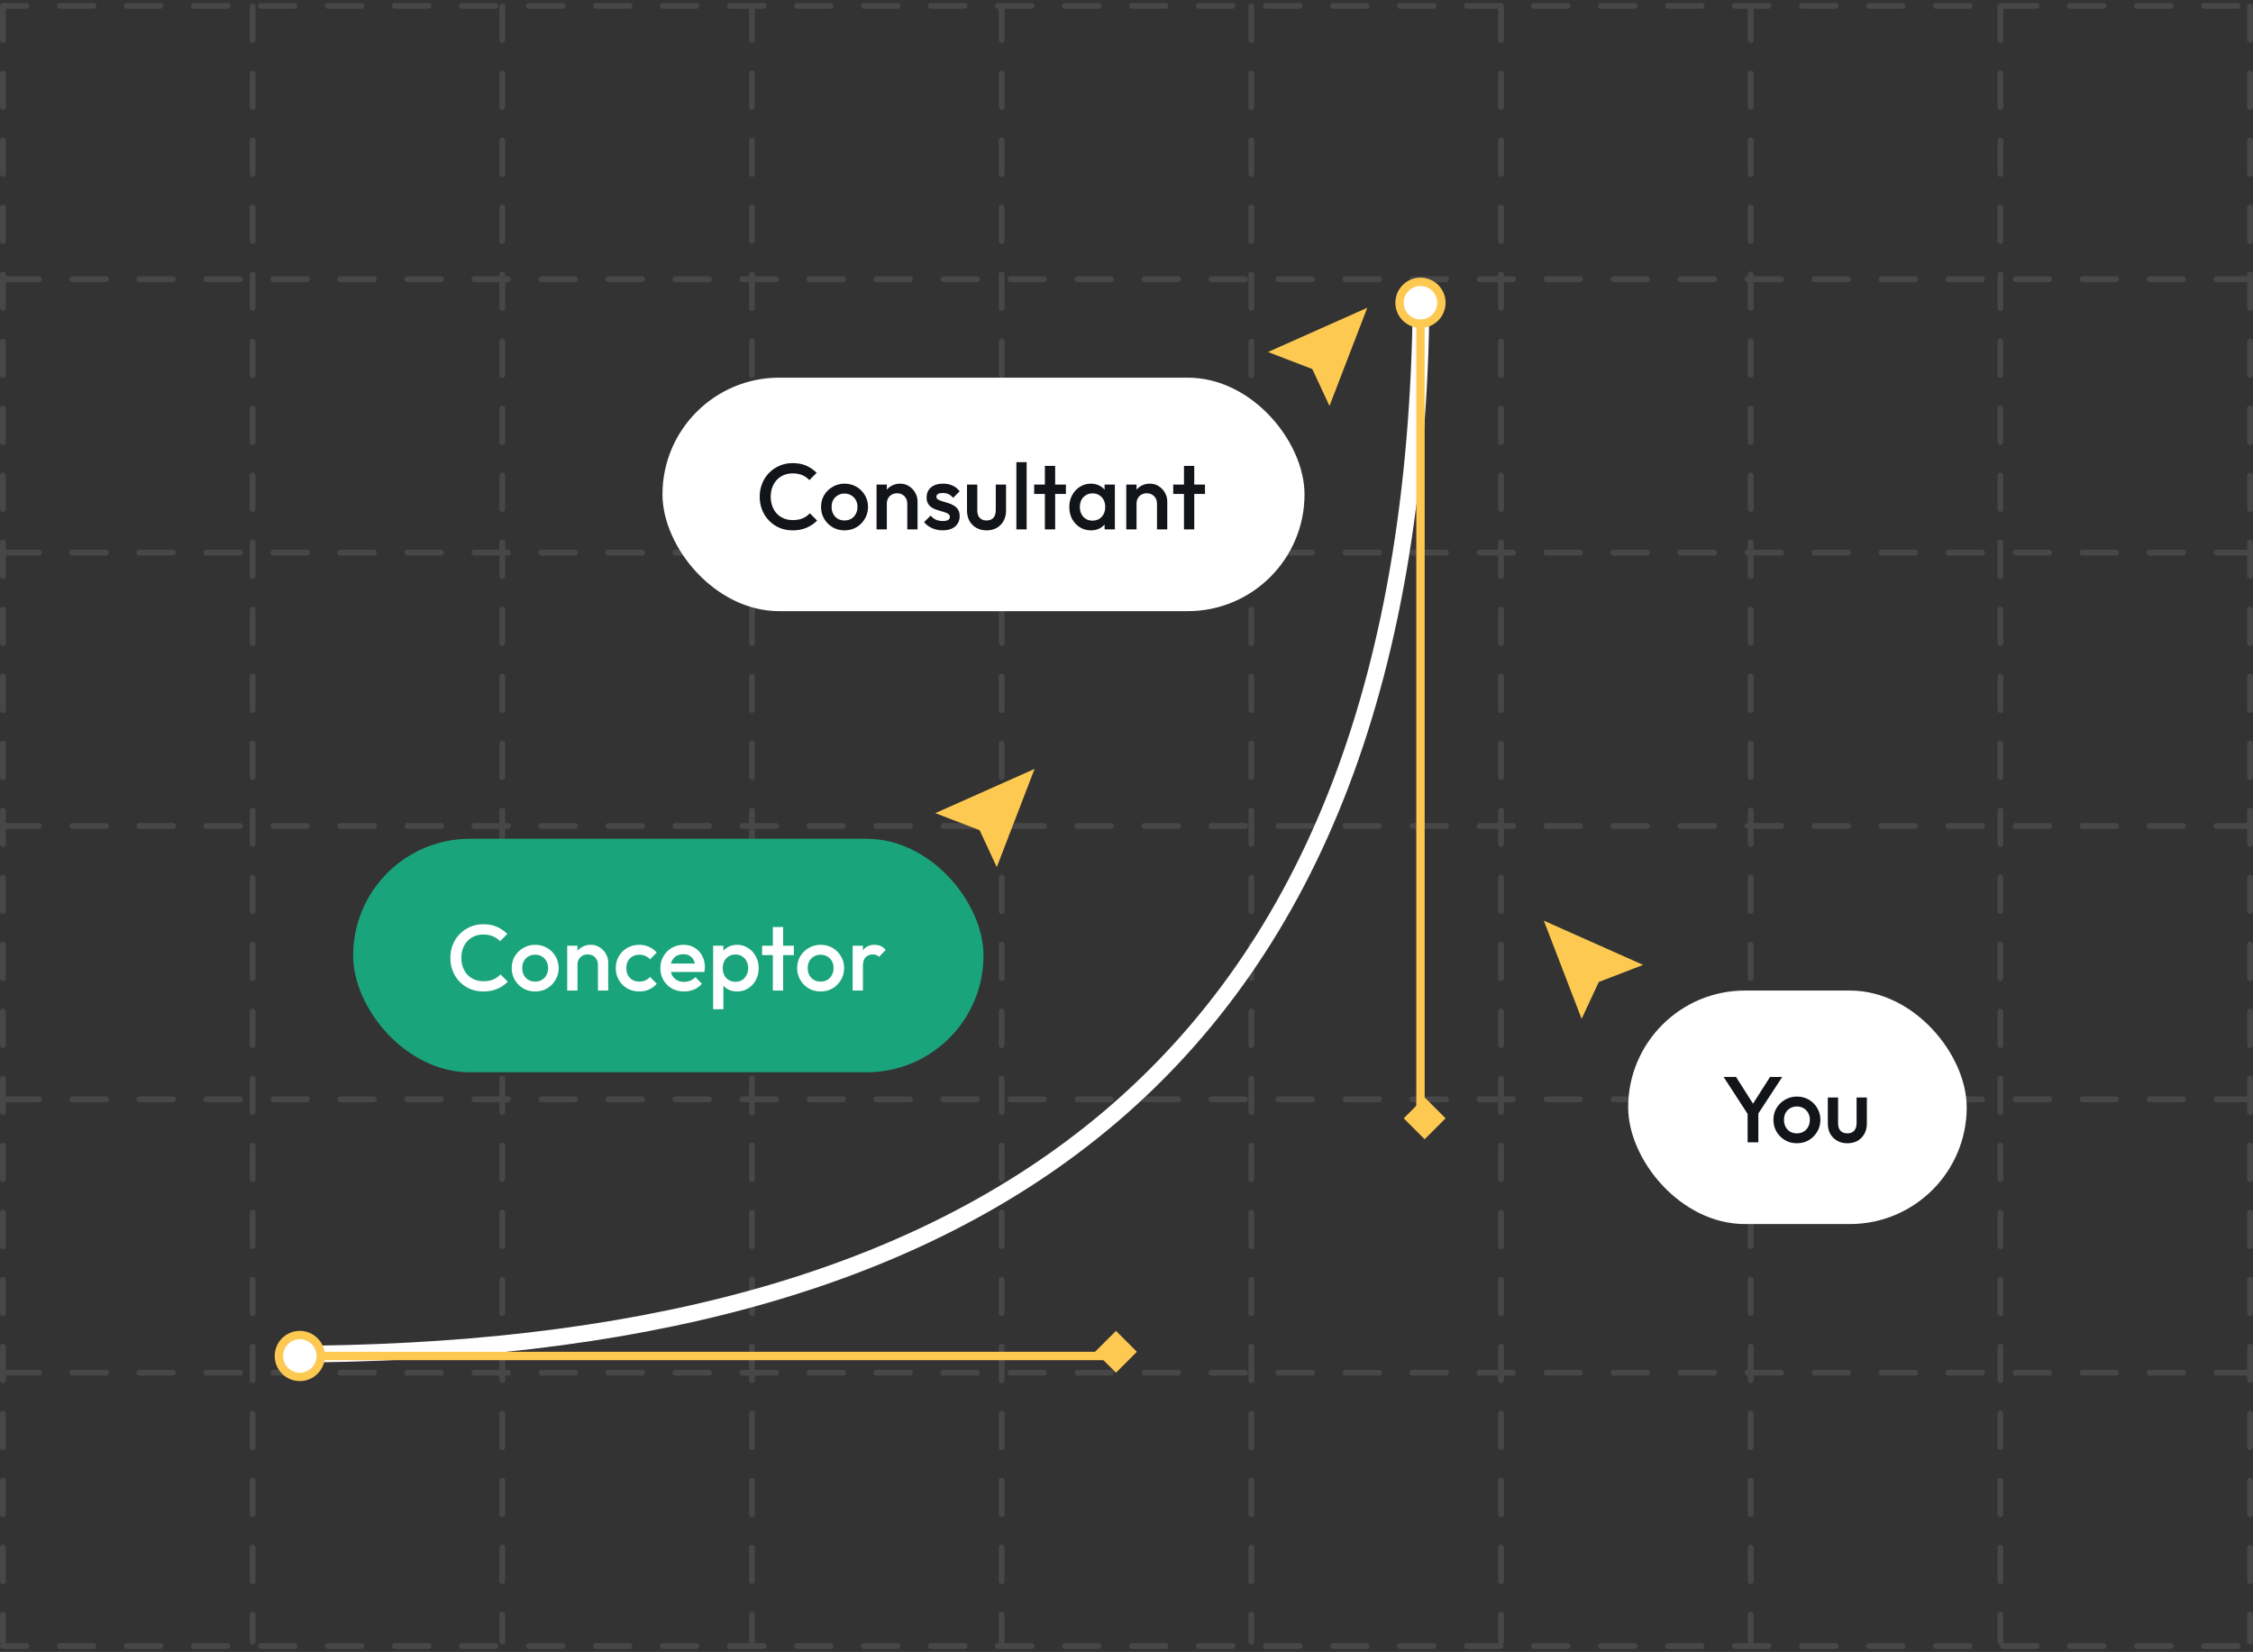 <svg width="386" height="283" viewBox="0 0 386 283" fill="none" xmlns="http://www.w3.org/2000/svg">
<rect x="0" y="0" width="386" height="283" fill="#333333" stroke="none"/>
<path opacity="0.1" d="M0.5 1.107L0.5 281.252M43.278 1.107L43.278 281.252M86.056 1.107L86.055 281.252M128.833 1.107L128.833 281.252M171.611 1.107L171.611 281.252M214.389 1.107L214.389 281.252M257.167 1.107L257.167 281.252M299.944 1.107V281.252M342.722 1.107V281.252M385.5 1.107V281.252M383.361 1L0.5 1M385.5 47.833L0.5 47.833M385.5 94.667L0.5 94.667M385.5 141.5L0.5 141.5M385.5 188.333L0.5 188.333M385.5 235.167L0.5 235.167M383.361 282L0.5 282" stroke="white" stroke-linecap="round" stroke-dasharray="5.74 5.74"/>
<path d="M48.5 232C166.735 232 243.5 184.635 243.5 48" stroke="white" stroke-width="2.868"/>
<path d="M243.367 54.736L243.367 192.414" stroke="#FDC951" stroke-width="1.434"/>
<circle cx="243.366" cy="51.868" r="3.585" transform="rotate(90 243.366 51.868)" fill="white" stroke="#FDC951" stroke-width="1.434"/>
<path d="M244.083 194.156L241.512 191.585L244.083 189.014L246.654 191.585L244.083 194.156Z" fill="#FDC951" stroke="#FDC951" stroke-width="1.434"/>
<path d="M54.238 232.303H191.916" stroke="#FDC951" stroke-width="1.434"/>
<circle cx="51.368" cy="232.303" r="3.585" fill="white" stroke="#FDC951" stroke-width="1.434"/>
<path d="M193.77 231.585L191.198 234.156L188.627 231.585L191.198 229.014L193.77 231.585Z" fill="#FDC951" stroke="#FDC951" stroke-width="1.434"/>
<rect x="60.5" y="143.699" width="108" height="40" rx="20" fill="#1AA47B"/>
<path d="M82.804 169.859C81.993 169.859 81.241 169.715 80.548 169.427C79.865 169.129 79.268 168.718 78.756 168.195C78.244 167.662 77.849 167.049 77.572 166.355C77.295 165.651 77.156 164.899 77.156 164.099C77.156 163.299 77.295 162.553 77.572 161.859C77.849 161.155 78.244 160.542 78.756 160.019C79.268 159.497 79.865 159.086 80.548 158.787C81.241 158.489 81.993 158.339 82.804 158.339C83.711 158.339 84.495 158.489 85.156 158.787C85.817 159.086 86.404 159.491 86.916 160.003L85.668 161.251C85.337 160.889 84.932 160.606 84.452 160.403C83.983 160.201 83.433 160.099 82.804 160.099C82.249 160.099 81.743 160.195 81.284 160.387C80.825 160.579 80.425 160.857 80.084 161.219C79.753 161.571 79.497 161.993 79.316 162.483C79.135 162.974 79.044 163.513 79.044 164.099C79.044 164.686 79.135 165.225 79.316 165.715C79.497 166.206 79.753 166.633 80.084 166.995C80.425 167.347 80.825 167.619 81.284 167.811C81.743 168.003 82.249 168.099 82.804 168.099C83.487 168.099 84.063 167.998 84.532 167.795C85.012 167.582 85.417 167.294 85.748 166.931L86.996 168.179C86.484 168.702 85.881 169.113 85.188 169.411C84.495 169.71 83.7 169.859 82.804 169.859ZM91.683 169.859C90.937 169.859 90.26 169.683 89.651 169.331C89.043 168.969 88.558 168.483 88.195 167.875C87.844 167.267 87.668 166.59 87.668 165.843C87.668 165.097 87.844 164.425 88.195 163.827C88.558 163.23 89.043 162.755 89.651 162.403C90.26 162.041 90.937 161.859 91.683 161.859C92.441 161.859 93.124 162.035 93.731 162.387C94.34 162.739 94.82 163.219 95.171 163.827C95.534 164.425 95.716 165.097 95.716 165.843C95.716 166.59 95.534 167.267 95.171 167.875C94.82 168.483 94.34 168.969 93.731 169.331C93.124 169.683 92.441 169.859 91.683 169.859ZM91.683 168.163C92.121 168.163 92.505 168.067 92.835 167.875C93.177 167.673 93.438 167.395 93.62 167.043C93.811 166.691 93.907 166.291 93.907 165.843C93.907 165.395 93.811 165.001 93.62 164.659C93.427 164.318 93.166 164.051 92.835 163.859C92.505 163.657 92.121 163.555 91.683 163.555C91.257 163.555 90.873 163.657 90.531 163.859C90.201 164.051 89.939 164.318 89.748 164.659C89.566 165.001 89.475 165.395 89.475 165.843C89.475 166.291 89.566 166.691 89.748 167.043C89.939 167.395 90.201 167.673 90.531 167.875C90.873 168.067 91.257 168.163 91.683 168.163ZM102.443 169.699V165.267C102.443 164.755 102.278 164.334 101.947 164.003C101.627 163.673 101.211 163.507 100.699 163.507C100.358 163.507 100.054 163.582 99.787 163.731C99.52 163.881 99.312 164.089 99.163 164.355C99.014 164.622 98.939 164.926 98.939 165.267L98.251 164.883C98.251 164.297 98.379 163.779 98.635 163.331C98.891 162.873 99.243 162.515 99.691 162.259C100.15 161.993 100.662 161.859 101.227 161.859C101.803 161.859 102.315 162.009 102.763 162.307C103.211 162.595 103.563 162.974 103.819 163.443C104.075 163.902 104.203 164.382 104.203 164.883V169.699H102.443ZM97.179 169.699V162.019H98.939V169.699H97.179ZM109.528 169.859C108.77 169.859 108.082 169.683 107.464 169.331C106.856 168.979 106.376 168.499 106.024 167.891C105.672 167.283 105.496 166.606 105.496 165.859C105.496 165.102 105.672 164.425 106.024 163.827C106.376 163.219 106.856 162.739 107.464 162.387C108.082 162.035 108.77 161.859 109.528 161.859C110.125 161.859 110.68 161.977 111.192 162.211C111.714 162.435 112.157 162.761 112.52 163.187L111.368 164.355C111.144 164.089 110.872 163.891 110.552 163.763C110.242 163.625 109.901 163.555 109.528 163.555C109.09 163.555 108.701 163.657 108.36 163.859C108.029 164.051 107.768 164.318 107.576 164.659C107.394 165.001 107.304 165.401 107.304 165.859C107.304 166.307 107.394 166.707 107.576 167.059C107.768 167.401 108.029 167.673 108.36 167.875C108.701 168.067 109.09 168.163 109.528 168.163C109.901 168.163 110.242 168.099 110.552 167.971C110.872 167.833 111.144 167.63 111.368 167.363L112.52 168.531C112.157 168.958 111.714 169.289 111.192 169.523C110.68 169.747 110.125 169.859 109.528 169.859ZM117.2 169.859C116.432 169.859 115.739 169.689 115.12 169.347C114.512 168.995 114.027 168.515 113.664 167.907C113.312 167.299 113.136 166.617 113.136 165.859C113.136 165.102 113.312 164.425 113.664 163.827C114.016 163.219 114.491 162.739 115.088 162.387C115.696 162.035 116.368 161.859 117.104 161.859C117.819 161.859 118.448 162.025 118.992 162.355C119.547 162.686 119.979 163.139 120.288 163.715C120.608 164.291 120.768 164.947 120.768 165.683C120.768 165.811 120.758 165.945 120.736 166.083C120.726 166.211 120.704 166.355 120.672 166.515H114.368V165.075H119.76L119.104 165.651C119.083 165.182 118.992 164.787 118.832 164.467C118.672 164.147 118.443 163.902 118.144 163.731C117.856 163.561 117.499 163.475 117.072 163.475C116.624 163.475 116.235 163.571 115.904 163.763C115.574 163.955 115.318 164.227 115.136 164.579C114.955 164.921 114.864 165.331 114.864 165.811C114.864 166.291 114.96 166.713 115.152 167.075C115.344 167.438 115.616 167.721 115.968 167.923C116.32 168.115 116.726 168.211 117.184 168.211C117.579 168.211 117.942 168.142 118.272 168.003C118.614 167.865 118.902 167.662 119.136 167.395L120.256 168.531C119.883 168.969 119.43 169.299 118.896 169.523C118.363 169.747 117.798 169.859 117.2 169.859ZM126.291 169.859C125.704 169.859 125.182 169.737 124.723 169.491C124.264 169.235 123.902 168.889 123.635 168.451C123.379 168.014 123.251 167.518 123.251 166.963V164.755C123.251 164.201 123.384 163.705 123.651 163.267C123.918 162.83 124.28 162.489 124.739 162.243C125.198 161.987 125.715 161.859 126.291 161.859C126.984 161.859 127.608 162.041 128.163 162.403C128.728 162.755 129.171 163.235 129.491 163.843C129.822 164.441 129.987 165.118 129.987 165.875C129.987 166.622 129.822 167.299 129.491 167.907C129.171 168.505 128.728 168.979 128.163 169.331C127.608 169.683 126.984 169.859 126.291 169.859ZM122.179 172.899V162.019H123.939V164.083L123.635 165.955L123.939 167.811V172.899H122.179ZM126.003 168.195C126.43 168.195 126.803 168.099 127.123 167.907C127.454 167.705 127.71 167.427 127.891 167.075C128.083 166.723 128.179 166.318 128.179 165.859C128.179 165.401 128.083 164.995 127.891 164.643C127.71 164.291 127.454 164.019 127.123 163.827C126.803 163.625 126.43 163.523 126.003 163.523C125.576 163.523 125.198 163.625 124.867 163.827C124.536 164.019 124.28 164.291 124.099 164.643C123.918 164.995 123.827 165.401 123.827 165.859C123.827 166.318 123.918 166.723 124.099 167.075C124.28 167.427 124.536 167.705 124.867 167.907C125.198 168.099 125.576 168.195 126.003 168.195ZM132.41 169.699V158.819H134.17V169.699H132.41ZM130.57 163.619V162.019H136.01V163.619H130.57ZM140.59 169.859C139.843 169.859 139.166 169.683 138.558 169.331C137.95 168.969 137.464 168.483 137.102 167.875C136.75 167.267 136.574 166.59 136.574 165.843C136.574 165.097 136.75 164.425 137.102 163.827C137.464 163.23 137.95 162.755 138.558 162.403C139.166 162.041 139.843 161.859 140.59 161.859C141.347 161.859 142.03 162.035 142.638 162.387C143.246 162.739 143.726 163.219 144.078 163.827C144.44 164.425 144.622 165.097 144.622 165.843C144.622 166.59 144.44 167.267 144.078 167.875C143.726 168.483 143.246 168.969 142.638 169.331C142.03 169.683 141.347 169.859 140.59 169.859ZM140.59 168.163C141.027 168.163 141.411 168.067 141.742 167.875C142.083 167.673 142.344 167.395 142.526 167.043C142.718 166.691 142.814 166.291 142.814 165.843C142.814 165.395 142.718 165.001 142.526 164.659C142.334 164.318 142.072 164.051 141.742 163.859C141.411 163.657 141.027 163.555 140.59 163.555C140.163 163.555 139.779 163.657 139.438 163.859C139.107 164.051 138.846 164.318 138.654 164.659C138.472 165.001 138.382 165.395 138.382 165.843C138.382 166.291 138.472 166.691 138.654 167.043C138.846 167.395 139.107 167.673 139.438 167.875C139.779 168.067 140.163 168.163 140.59 168.163ZM146.085 169.699V162.019H147.845V169.699H146.085ZM147.845 165.427L147.237 165.123C147.237 164.153 147.451 163.369 147.877 162.771C148.315 162.163 148.971 161.859 149.845 161.859C150.229 161.859 150.576 161.929 150.885 162.067C151.195 162.206 151.483 162.43 151.749 162.739L150.597 163.923C150.459 163.774 150.304 163.667 150.133 163.603C149.963 163.539 149.765 163.507 149.541 163.507C149.051 163.507 148.645 163.662 148.325 163.971C148.005 164.281 147.845 164.766 147.845 165.427Z" fill="white"/>
<path fill-rule="evenodd" clip-rule="evenodd" d="M177.252 131.726L170.777 148.548L167.971 142.52L167.811 142.218L160.239 139.304L177.252 131.726Z" fill="#FDC951"/>
<rect x="113.5" y="64.699" width="110" height="40" rx="20" fill="white"/>
<path d="M135.804 90.859C134.993 90.859 134.241 90.715 133.548 90.427C132.865 90.129 132.268 89.718 131.756 89.195C131.244 88.662 130.849 88.049 130.572 87.355C130.295 86.651 130.156 85.899 130.156 85.099C130.156 84.299 130.295 83.553 130.572 82.859C130.849 82.155 131.244 81.542 131.756 81.019C132.268 80.497 132.865 80.086 133.548 79.787C134.241 79.489 134.993 79.339 135.804 79.339C136.711 79.339 137.495 79.489 138.156 79.787C138.817 80.086 139.404 80.491 139.916 81.003L138.668 82.251C138.337 81.889 137.932 81.606 137.452 81.403C136.983 81.201 136.433 81.099 135.804 81.099C135.249 81.099 134.743 81.195 134.284 81.387C133.825 81.579 133.425 81.857 133.084 82.219C132.753 82.571 132.497 82.993 132.316 83.483C132.135 83.974 132.044 84.513 132.044 85.099C132.044 85.686 132.135 86.225 132.316 86.715C132.497 87.206 132.753 87.633 133.084 87.995C133.425 88.347 133.825 88.619 134.284 88.811C134.743 89.003 135.249 89.099 135.804 89.099C136.487 89.099 137.063 88.998 137.532 88.795C138.012 88.582 138.417 88.294 138.748 87.931L139.996 89.179C139.484 89.702 138.881 90.113 138.188 90.411C137.495 90.71 136.7 90.859 135.804 90.859ZM144.684 90.859C143.937 90.859 143.26 90.683 142.652 90.331C142.044 89.969 141.558 89.483 141.196 88.875C140.844 88.267 140.668 87.59 140.668 86.843C140.668 86.097 140.844 85.425 141.196 84.827C141.558 84.23 142.044 83.755 142.652 83.403C143.26 83.041 143.937 82.859 144.684 82.859C145.441 82.859 146.124 83.035 146.732 83.387C147.34 83.739 147.82 84.219 148.172 84.827C148.534 85.425 148.716 86.097 148.716 86.843C148.716 87.59 148.534 88.267 148.172 88.875C147.82 89.483 147.34 89.969 146.732 90.331C146.124 90.683 145.441 90.859 144.684 90.859ZM144.684 89.163C145.121 89.163 145.505 89.067 145.836 88.875C146.177 88.673 146.438 88.395 146.62 88.043C146.812 87.691 146.908 87.291 146.908 86.843C146.908 86.395 146.812 86.001 146.62 85.659C146.428 85.318 146.166 85.051 145.836 84.859C145.505 84.657 145.121 84.555 144.684 84.555C144.257 84.555 143.873 84.657 143.532 84.859C143.201 85.051 142.94 85.318 142.748 85.659C142.566 86.001 142.476 86.395 142.476 86.843C142.476 87.291 142.566 87.691 142.748 88.043C142.94 88.395 143.201 88.673 143.532 88.875C143.873 89.067 144.257 89.163 144.684 89.163ZM155.443 90.699V86.267C155.443 85.755 155.278 85.334 154.947 85.003C154.627 84.673 154.211 84.507 153.699 84.507C153.358 84.507 153.054 84.582 152.787 84.731C152.52 84.881 152.312 85.089 152.163 85.355C152.014 85.622 151.939 85.926 151.939 86.267L151.251 85.883C151.251 85.297 151.379 84.779 151.635 84.331C151.891 83.873 152.243 83.515 152.691 83.259C153.15 82.993 153.662 82.859 154.227 82.859C154.803 82.859 155.315 83.009 155.763 83.307C156.211 83.595 156.563 83.974 156.819 84.443C157.075 84.902 157.203 85.382 157.203 85.883V90.699H155.443ZM150.179 90.699V83.019H151.939V90.699H150.179ZM161.504 90.859C161.077 90.859 160.666 90.806 160.272 90.699C159.877 90.582 159.514 90.422 159.184 90.219C158.853 90.006 158.565 89.75 158.32 89.451L159.44 88.331C159.706 88.641 160.01 88.875 160.352 89.035C160.704 89.185 161.098 89.259 161.536 89.259C161.93 89.259 162.229 89.201 162.432 89.083C162.634 88.966 162.736 88.795 162.736 88.571C162.736 88.337 162.64 88.155 162.448 88.027C162.256 87.899 162.005 87.793 161.696 87.707C161.397 87.611 161.077 87.515 160.736 87.419C160.405 87.323 160.085 87.195 159.776 87.035C159.477 86.865 159.232 86.635 159.04 86.347C158.848 86.059 158.752 85.686 158.752 85.227C158.752 84.737 158.864 84.315 159.088 83.963C159.322 83.611 159.648 83.339 160.064 83.147C160.49 82.955 160.997 82.859 161.584 82.859C162.202 82.859 162.746 82.971 163.216 83.195C163.696 83.409 164.096 83.734 164.416 84.171L163.296 85.291C163.072 85.014 162.816 84.806 162.528 84.667C162.24 84.529 161.909 84.459 161.536 84.459C161.184 84.459 160.912 84.513 160.72 84.619C160.528 84.726 160.432 84.881 160.432 85.083C160.432 85.297 160.528 85.462 160.72 85.579C160.912 85.697 161.157 85.798 161.456 85.883C161.765 85.969 162.085 86.065 162.416 86.171C162.757 86.267 163.077 86.406 163.376 86.587C163.685 86.758 163.936 86.993 164.128 87.291C164.32 87.579 164.416 87.958 164.416 88.427C164.416 89.174 164.154 89.766 163.632 90.203C163.109 90.641 162.4 90.859 161.504 90.859ZM169.019 90.859C168.368 90.859 167.787 90.715 167.275 90.427C166.773 90.139 166.379 89.745 166.091 89.243C165.813 88.731 165.675 88.145 165.675 87.483V83.019H167.435V87.403C167.435 87.777 167.493 88.097 167.611 88.363C167.739 88.619 167.92 88.817 168.155 88.955C168.4 89.094 168.688 89.163 169.019 89.163C169.531 89.163 169.92 89.014 170.187 88.715C170.464 88.406 170.603 87.969 170.603 87.403V83.019H172.363V87.483C172.363 88.155 172.219 88.747 171.931 89.259C171.653 89.761 171.264 90.155 170.763 90.443C170.261 90.721 169.68 90.859 169.019 90.859ZM174.132 90.699V79.179H175.892V90.699H174.132ZM179.019 90.699V79.819H180.779V90.699H179.019ZM177.179 84.619V83.019H182.619V84.619H177.179ZM186.895 90.859C186.202 90.859 185.572 90.683 185.007 90.331C184.452 89.979 184.01 89.505 183.679 88.907C183.359 88.299 183.199 87.622 183.199 86.875C183.199 86.118 183.359 85.441 183.679 84.843C184.01 84.235 184.452 83.755 185.007 83.403C185.572 83.041 186.202 82.859 186.895 82.859C187.482 82.859 187.999 82.987 188.447 83.243C188.906 83.489 189.268 83.83 189.535 84.267C189.802 84.705 189.935 85.201 189.935 85.755V87.963C189.935 88.518 189.802 89.014 189.535 89.451C189.279 89.889 188.922 90.235 188.463 90.491C188.004 90.737 187.482 90.859 186.895 90.859ZM187.183 89.195C187.834 89.195 188.356 88.977 188.751 88.539C189.156 88.102 189.359 87.542 189.359 86.859C189.359 86.401 189.268 85.995 189.087 85.643C188.906 85.291 188.65 85.019 188.319 84.827C187.999 84.625 187.62 84.523 187.183 84.523C186.756 84.523 186.378 84.625 186.047 84.827C185.727 85.019 185.471 85.291 185.279 85.643C185.098 85.995 185.007 86.401 185.007 86.859C185.007 87.318 185.098 87.723 185.279 88.075C185.471 88.427 185.727 88.705 186.047 88.907C186.378 89.099 186.756 89.195 187.183 89.195ZM189.247 90.699V88.635L189.551 86.763L189.247 84.907V83.019H191.007V90.699H189.247ZM198.224 90.699V86.267C198.224 85.755 198.059 85.334 197.728 85.003C197.408 84.673 196.992 84.507 196.48 84.507C196.139 84.507 195.835 84.582 195.568 84.731C195.302 84.881 195.094 85.089 194.944 85.355C194.795 85.622 194.72 85.926 194.72 86.267L194.032 85.883C194.032 85.297 194.16 84.779 194.416 84.331C194.672 83.873 195.024 83.515 195.472 83.259C195.931 82.993 196.443 82.859 197.008 82.859C197.584 82.859 198.096 83.009 198.544 83.307C198.992 83.595 199.344 83.974 199.6 84.443C199.856 84.902 199.984 85.382 199.984 85.883V90.699H198.224ZM192.96 90.699V83.019H194.72V90.699H192.96ZM202.847 90.699V79.819H204.607V90.699H202.847ZM201.007 84.619V83.019H206.447V84.619H201.007Z" fill="#111418"/>
<path fill-rule="evenodd" clip-rule="evenodd" d="M234.252 52.726L227.777 69.548L224.971 63.52L224.811 63.218L217.239 60.304L234.252 52.726Z" fill="#FDC951"/>
<rect x="278.949" y="169.699" width="58" height="40" rx="20" fill="white"/>
<path d="M299.669 191.219L295.301 184.499H297.429L300.837 189.859H299.845L303.253 184.499H305.349L300.949 191.219H299.669ZM299.413 195.699V190.067H301.253V195.699H299.413ZM307.851 195.859C307.105 195.859 306.427 195.683 305.819 195.331C305.211 194.969 304.726 194.483 304.363 193.875C304.011 193.267 303.835 192.59 303.835 191.843C303.835 191.097 304.011 190.425 304.363 189.827C304.726 189.23 305.211 188.755 305.819 188.403C306.427 188.041 307.105 187.859 307.851 187.859C308.609 187.859 309.291 188.035 309.899 188.387C310.507 188.739 310.987 189.219 311.339 189.827C311.702 190.425 311.883 191.097 311.883 191.843C311.883 192.59 311.702 193.267 311.339 193.875C310.987 194.483 310.507 194.969 309.899 195.331C309.291 195.683 308.609 195.859 307.851 195.859ZM307.851 194.163C308.289 194.163 308.673 194.067 309.003 193.875C309.345 193.673 309.606 193.395 309.787 193.043C309.979 192.691 310.075 192.291 310.075 191.843C310.075 191.395 309.979 191.001 309.787 190.659C309.595 190.318 309.334 190.051 309.003 189.859C308.673 189.657 308.289 189.555 307.851 189.555C307.425 189.555 307.041 189.657 306.699 189.859C306.369 190.051 306.107 190.318 305.915 190.659C305.734 191.001 305.643 191.395 305.643 191.843C305.643 192.291 305.734 192.691 305.915 193.043C306.107 193.395 306.369 193.673 306.699 193.875C307.041 194.067 307.425 194.163 307.851 194.163ZM316.499 195.859C315.848 195.859 315.267 195.715 314.755 195.427C314.254 195.139 313.859 194.745 313.571 194.243C313.294 193.731 313.155 193.145 313.155 192.483V188.019H314.915V192.403C314.915 192.777 314.974 193.097 315.091 193.363C315.219 193.619 315.4 193.817 315.635 193.955C315.88 194.094 316.168 194.163 316.499 194.163C317.011 194.163 317.4 194.014 317.667 193.715C317.944 193.406 318.083 192.969 318.083 192.403V188.019H319.843V192.483C319.843 193.155 319.699 193.747 319.411 194.259C319.134 194.761 318.744 195.155 318.243 195.443C317.742 195.721 317.16 195.859 316.499 195.859Z" fill="#111418"/>
<path fill-rule="evenodd" clip-rule="evenodd" d="M264.5 157.726L270.975 174.548L273.781 168.52L273.941 168.218L281.513 165.304L264.5 157.726Z" fill="#FDC951"/>
</svg>
